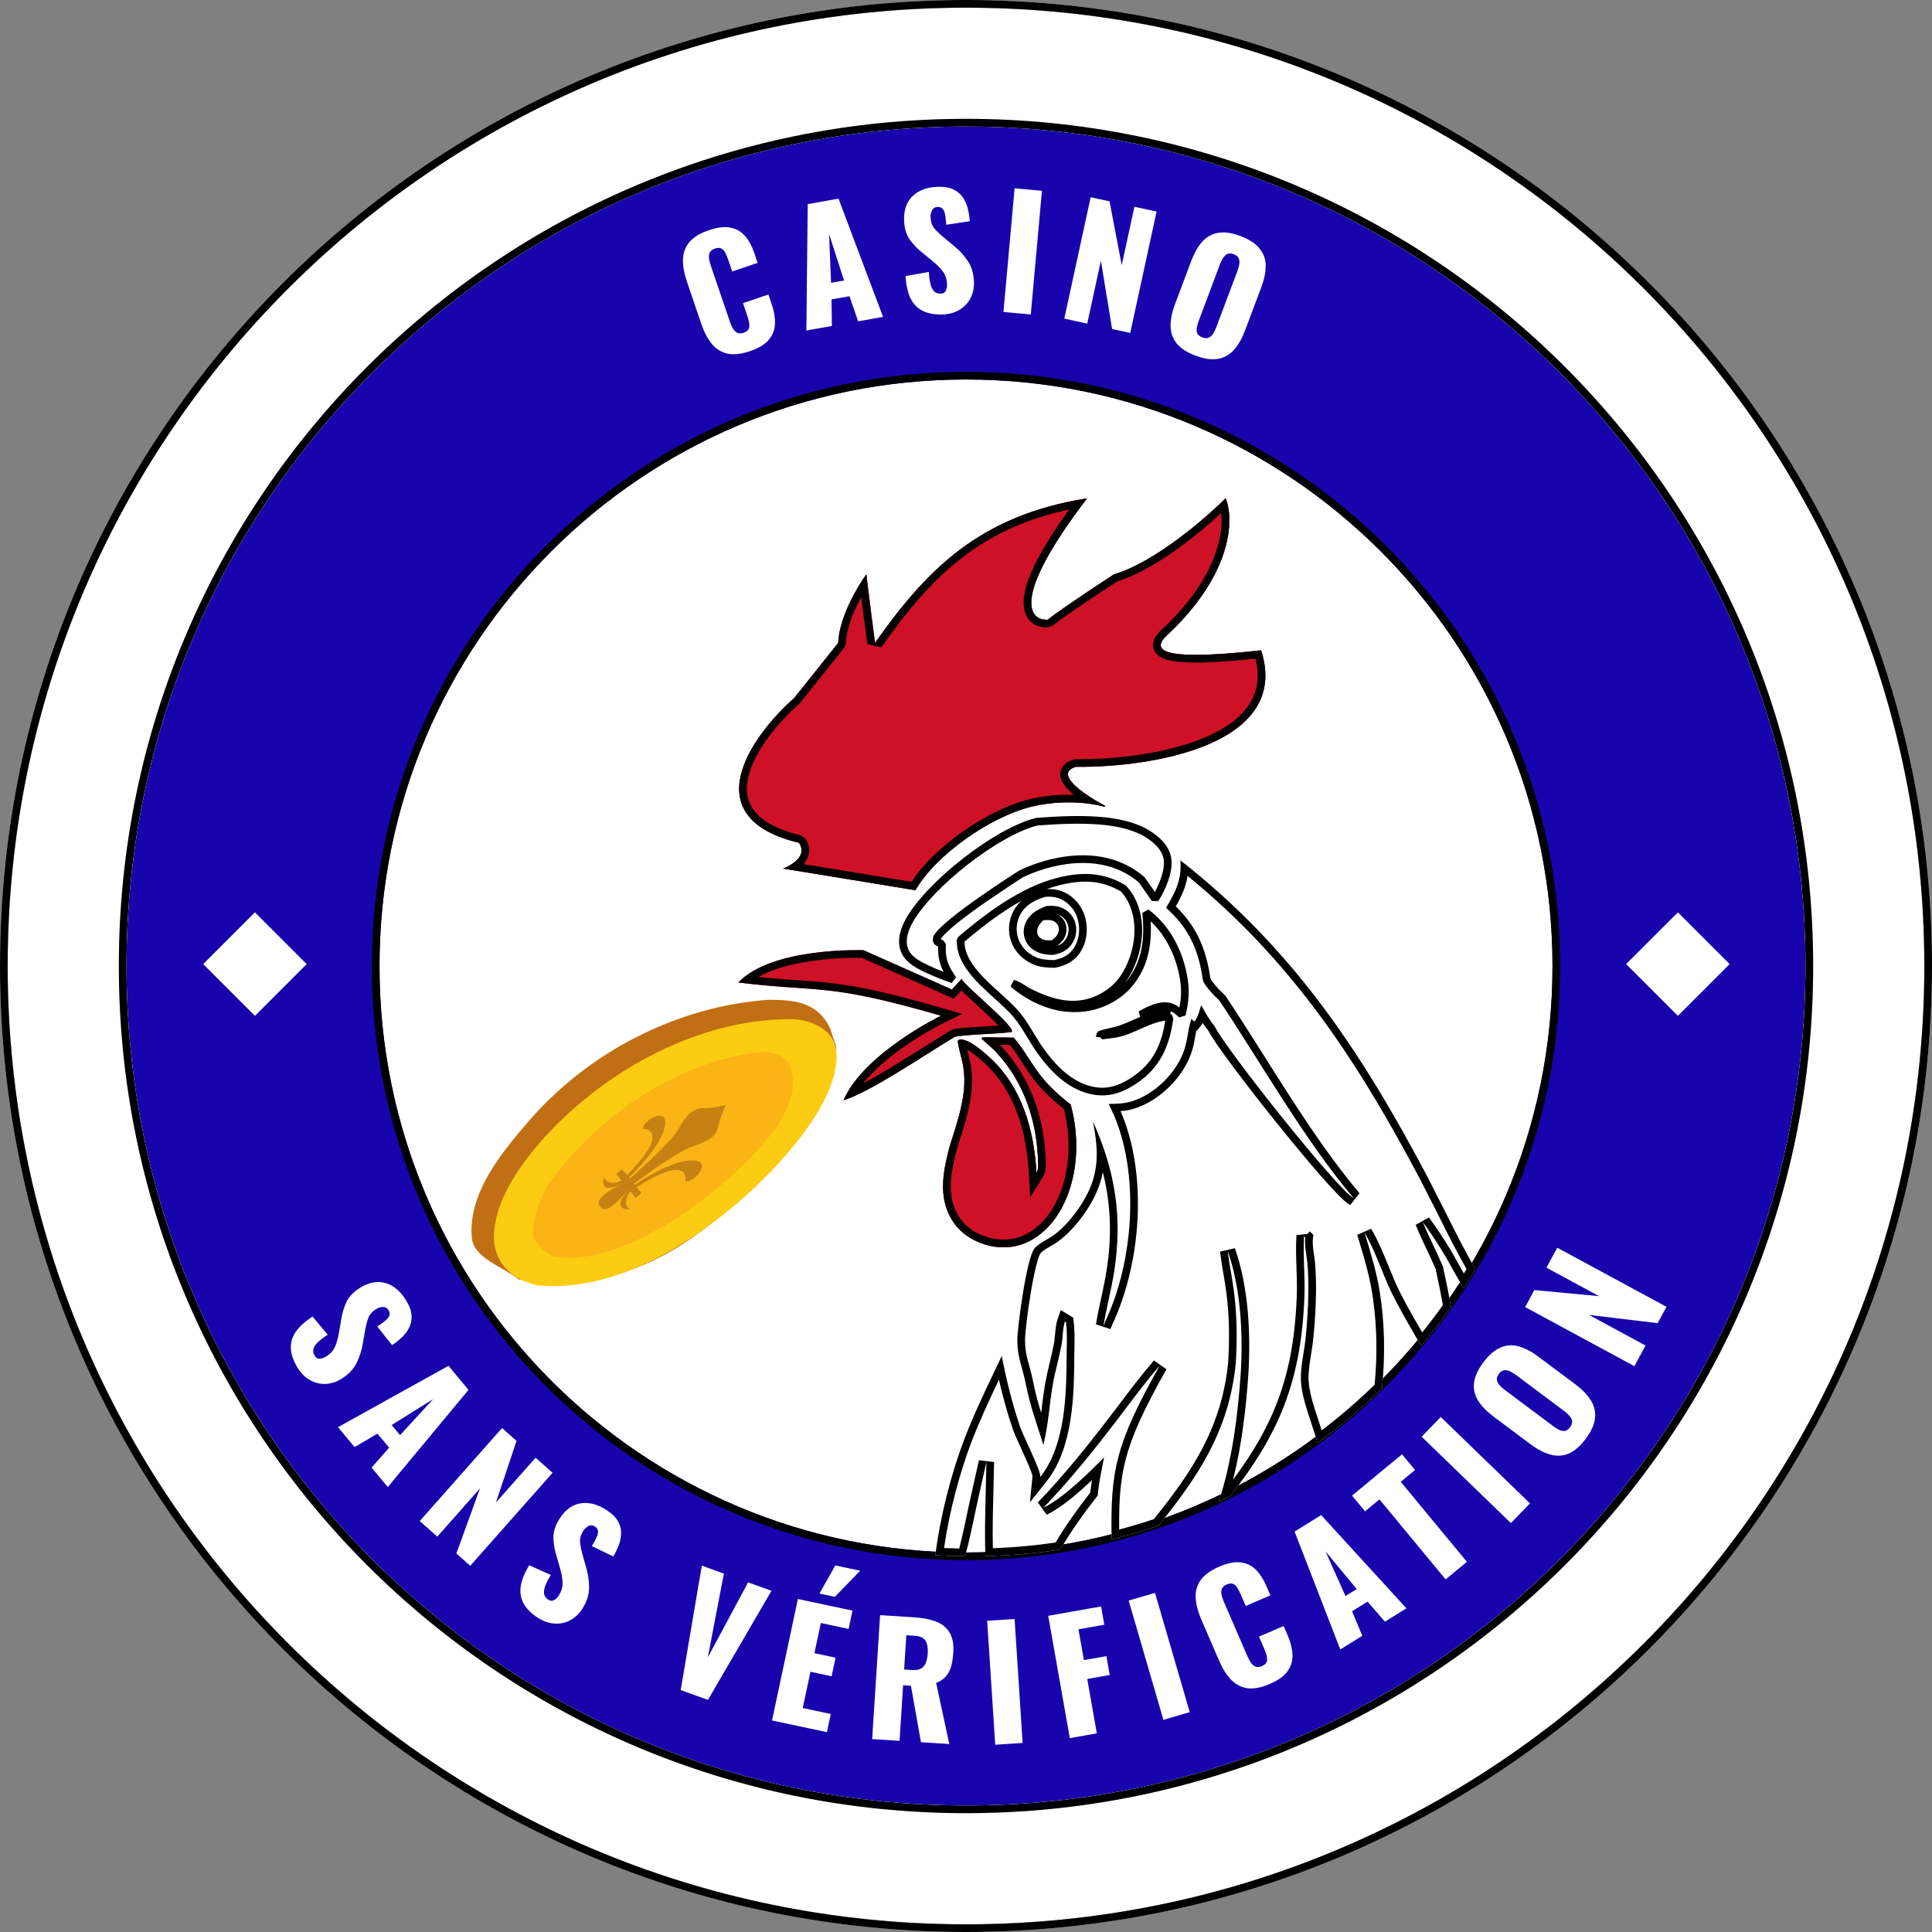 <svg width="504" height="504" viewBox="0 0 504 504" fill="none" xmlns="http://www.w3.org/2000/svg">
<rect x="0" y="0" width="504" height="504" fill="#808080" stroke="none"/>
<g clip-path="url(#clip0_318_11030)">
<path d="M502 252C502 390.071 390.071 502 252 502C113.929 502 2 390.071 2 252C2 113.929 113.929 2 252 2C390.071 2 502 113.929 502 252Z" fill="white"/>
<path d="M502 252C502 113.929 390.071 2 252 2C113.929 2 2 113.929 2 252C2 390.071 113.929 502 252 502C390.071 502 502 390.071 502 252ZM504 252C504 391.176 391.176 504 252 504C112.824 504 0 391.176 0 252C0 112.824 112.824 0 252 0C391.176 0 504 112.824 504 252Z" fill="#D9D9D9"/>
<path d="M502 252C502 113.929 390.071 2 252 2C113.929 2 2 113.929 2 252C2 390.071 113.929 502 252 502C390.071 502 502 390.071 502 252ZM504 252C504 391.176 391.176 504 252 504C112.824 504 0 391.176 0 252C0 112.824 112.824 0 252 0C391.176 0 504 112.824 504 252Z" fill="black"/>
<path d="M471 252C471 372.95 372.95 471 252 471C131.05 471 33 372.95 33 252C33 131.05 131.05 33 252 33C372.95 33 471 131.05 471 252Z" fill="#1804AD"/>
<path d="M471 252C471 131.05 372.95 33 252 33C131.05 33 33 131.05 33 252C33 372.95 131.05 471 252 471C372.95 471 471 372.95 471 252ZM473 252C473 374.055 374.055 473 252 473C129.945 473 31 374.055 31 252C31 129.945 129.945 31 252 31C374.055 31 473 129.945 473 252Z" fill="#D9D9D9"/>
<path d="M471 252C471 131.05 372.95 33 252 33C131.05 33 33 131.05 33 252C33 372.95 131.05 471 252 471C372.95 471 471 372.95 471 252ZM473 252C473 374.055 374.055 473 252 473C129.945 473 31 374.055 31 252C31 129.945 129.945 31 252 31C374.055 31 473 129.945 473 252Z" fill="black"/>
<path d="M426.361 356.392L397.866 340.971L400.265 336.538L417.145 338.124L403.425 330.699L406.243 325.492L434.738 340.913L432.434 345.17L414.499 343.013L429.274 351.01L426.361 356.392ZM413.642 375.364C412.189 377.308 410.698 378.59 409.168 379.211C407.638 379.832 406.049 379.91 404.4 379.443C402.751 378.976 401.041 378.08 399.268 376.755L389.625 369.546C387.83 368.205 386.487 366.818 385.594 365.385C384.701 363.952 384.347 362.422 384.531 360.795C384.693 359.152 385.501 357.358 386.954 355.415C388.423 353.45 389.922 352.157 391.452 351.536C392.942 350.879 394.616 350.768 396.179 351.224C397.807 351.675 399.518 352.571 401.312 353.912L410.955 361.12C412.728 362.446 414.071 363.833 414.986 365.282C415.901 366.731 416.268 368.288 416.089 369.952C415.927 371.595 415.111 373.399 413.642 375.364ZM409.573 372.323C410.02 371.725 410.198 371.175 410.106 370.674C410.014 370.173 409.766 369.704 409.36 369.267C408.948 368.825 408.498 368.421 408.014 368.061L395.519 358.721C395.007 358.338 394.494 358.021 393.982 357.771C393.448 357.506 392.928 357.4 392.421 357.454C391.914 357.508 391.438 357.834 390.991 358.432C390.576 358.988 390.414 359.516 390.505 360.017C390.596 360.518 390.846 360.987 391.252 361.424C391.661 361.867 392.112 362.271 392.598 362.63L405.092 371.97C405.574 372.33 406.08 372.658 406.606 372.951C407.14 373.217 407.652 373.334 408.143 373.301C408.649 373.247 409.126 372.921 409.573 372.323ZM394.147 397.329L370.866 374.795L375.846 369.65L399.127 392.184L394.147 397.329ZM377.118 412.017L359.861 391.147L356.1 394.257L352.71 390.157L365.75 379.375L369.14 383.475L365.41 386.559L382.666 407.429L377.118 412.017ZM349.641 430.296L337.722 399.553L344.65 395.242L366.894 419.562L361.29 423.048L356.76 417.811L352.718 420.326L355.381 426.725L349.641 430.296ZM351.001 416.353L353.922 414.536L345.784 404.712L351.001 416.353ZM331.236 439.295C328.984 440.268 327.022 440.636 325.351 440.399C323.694 440.127 322.279 439.373 321.106 438.137C319.922 436.877 318.897 435.243 318.03 433.235L313.398 422.513C312.51 420.457 312.017 418.578 311.921 416.876C311.815 415.15 312.236 413.603 313.184 412.235C314.157 410.856 315.77 409.68 318.022 408.707C320.225 407.755 322.097 407.382 323.639 407.588C325.194 407.759 326.509 408.382 327.583 409.457C328.657 410.532 329.56 411.915 330.29 413.604L331.4 416.174L324.974 418.95L323.689 415.976C323.446 415.41 323.166 414.861 322.849 414.334C322.568 413.817 322.206 413.45 321.764 413.234C321.312 412.994 320.731 413.027 320.021 413.334C319.335 413.63 318.901 414.036 318.716 414.551C318.557 415.056 318.55 415.611 318.695 416.216C318.854 416.786 319.066 417.377 319.33 417.989L325.374 431.98C325.66 432.641 325.973 433.232 326.314 433.752C326.669 434.238 327.08 434.584 327.546 434.789C328.026 434.959 328.585 434.907 329.221 434.632C329.907 434.335 330.322 433.953 330.468 433.483C330.603 432.989 330.586 432.444 330.416 431.85C330.246 431.256 330.034 430.664 329.781 430.076L328.432 426.955L334.858 424.179L335.969 426.749C336.698 428.439 337.097 430.067 337.165 431.636C337.246 433.169 336.832 434.597 335.922 435.92C335.025 437.208 333.464 438.333 331.236 439.295ZM303.494 448.65L294.431 417.544L301.305 415.541L310.368 446.648L303.494 448.65ZM279.079 453.422L273.448 421.515L287.235 419.082L288.076 423.848L281.34 425.037L282.758 433.073L288.628 432.037L289.497 436.961L283.627 437.997L286.13 452.178L279.079 453.422ZM259.627 455.146L257.526 422.814L264.671 422.35L266.772 454.681L259.627 455.146ZM227.522 453.674L229.591 421.34L238.493 421.909C240.675 422.049 242.549 422.409 244.115 422.991C245.681 423.573 246.864 424.516 247.662 425.823C248.488 427.105 248.829 428.877 248.685 431.139C248.599 432.47 248.417 433.647 248.138 434.671C247.859 435.695 247.402 436.575 246.767 437.309C246.16 438.018 245.308 438.592 244.212 439.029L247.641 454.961L240.256 454.488L237.631 439.771L235.595 439.641L234.668 454.131L227.522 453.674ZM235.858 435.529L237.854 435.657C238.865 435.721 239.661 435.599 240.242 435.288C240.825 434.952 241.244 434.457 241.5 433.806C241.783 433.129 241.956 432.312 242.017 431.354C242.106 429.97 241.922 428.876 241.466 428.072C241.01 427.268 240.103 426.822 238.745 426.735L236.43 426.587L235.858 435.529ZM201.396 448.816L208.148 417.127L222.389 420.162L221.372 424.935L214.134 423.392L212.458 431.256L217.975 432.431L216.941 437.283L211.425 436.107L209.407 445.574L216.723 447.133L215.714 451.867L201.396 448.816ZM213.768 415.707L217.908 408.369L224.402 409.753L217.797 416.566L213.768 415.707ZM177.573 440.884L183.083 408.426L188.84 410.504L184.642 432.378L195.16 412.786L201.255 414.987L184.684 443.451L177.573 440.884ZM140.288 422.011C138.588 420.908 137.363 419.685 136.613 418.341C135.863 416.997 135.604 415.51 135.834 413.88C136.079 412.227 136.821 410.372 138.059 408.315L143.695 410.872C142.963 412.05 142.455 413.055 142.17 413.887C141.907 414.734 141.842 415.422 141.974 415.953C142.123 416.491 142.47 416.954 142.945 417.25C143.572 417.656 144.112 417.704 144.567 417.395C145.044 417.101 145.435 416.718 145.739 416.249C146.465 415.13 146.805 414.016 146.761 412.907C146.732 411.776 146.512 410.521 146.102 409.143L145.08 405.573C144.616 404.033 144.382 402.482 144.376 400.922C144.408 399.353 144.953 397.752 146.012 396.119C147.506 393.814 149.327 392.5 151.475 392.176C153.638 391.83 155.894 392.419 158.244 393.942C159.698 394.884 160.702 395.885 161.256 396.943C161.832 398.015 162.083 399.099 162.008 400.195C161.97 401.283 161.74 402.325 161.316 403.322C160.952 404.263 160.507 405.171 159.986 406.035L154.404 403.322C154.904 402.502 155.297 401.772 155.585 401.132C155.91 400.484 156.05 399.924 156.007 399.451C155.979 398.956 155.707 398.542 155.192 398.208C154.633 397.846 154.067 397.812 153.493 398.108C152.943 398.418 152.515 398.809 152.21 399.279C151.558 400.285 151.256 401.266 151.305 402.219C151.391 403.165 151.601 404.238 151.935 405.44L152.9 408.878C153.428 410.615 153.687 412.422 153.668 414.238C153.67 416.05 153.061 417.896 151.843 419.776C151.016 421.051 149.971 422.026 148.707 422.701C147.458 423.353 146.101 423.633 144.635 423.541C143.192 423.464 141.743 422.953 140.288 422.011ZM109.499 396.798L130.972 372.535L134.746 375.875L129.38 391.958L139.718 380.276L144.152 384.199L122.679 408.462L119.054 405.254L125.216 388.273L114.082 400.854L109.499 396.798ZM88.173 372.303L117.002 356.299L122.218 362.574L101.162 387.929L96.943 382.854L101.513 377.651L98.47 373.99L92.494 377.501L88.173 372.303ZM102.171 371.747L104.369 374.392L112.991 364.99L102.171 371.747ZM77.594 356.746C76.541 355.014 75.968 353.38 75.876 351.844C75.784 350.308 76.196 348.856 77.112 347.487C78.05 346.105 79.524 344.756 81.533 343.44L85.5 348.191C84.329 348.934 83.435 349.619 82.817 350.245C82.213 350.893 81.855 351.485 81.744 352.021C81.647 352.58 81.751 353.109 82.055 353.611C82.443 354.249 82.909 354.527 83.453 354.446C84.004 354.39 84.535 354.211 85.007 353.922C86.146 353.229 86.937 352.373 87.379 351.355C87.844 350.324 88.191 349.098 88.42 347.679L89.049 344.019C89.29 342.461 89.757 340.947 90.435 339.524C91.144 338.124 92.331 336.919 93.994 335.907C96.341 334.48 98.552 334.087 100.627 334.728C102.726 335.355 104.502 336.865 105.958 339.257C106.859 340.738 107.329 342.075 107.368 343.269C107.421 344.485 107.176 345.57 106.633 346.525C106.134 347.479 105.462 348.332 104.652 349.041C103.916 349.731 103.121 350.356 102.276 350.908L98.426 346.04C99.232 345.518 99.904 345.032 100.44 344.58C101.014 344.138 101.384 343.694 101.55 343.249C101.74 342.791 101.675 342.3 101.356 341.776C101.01 341.206 100.514 340.93 99.869 340.948C99.238 340.988 98.683 341.154 98.205 341.445C97.18 342.069 96.482 342.821 96.113 343.701C95.78 344.59 95.503 345.648 95.282 346.875L94.659 350.392C94.38 352.186 93.828 353.926 93.023 355.554C92.237 357.186 90.888 358.585 88.974 359.749C87.676 360.539 86.311 360.964 84.88 361.023C83.472 361.068 82.127 360.731 80.847 360.012C79.58 359.315 78.497 358.226 77.596 356.746H77.594ZM311.86 92.766C309.588 91.912 307.941 90.837 306.919 89.541C305.897 88.245 305.379 86.74 305.368 85.027C305.357 83.314 305.741 81.421 306.52 79.349L310.757 68.079C311.546 65.982 312.504 64.306 313.632 63.049C314.76 61.792 316.13 61.026 317.744 60.749C319.367 60.448 321.315 60.724 323.586 61.578C325.882 62.441 327.542 63.521 328.565 64.817C329.61 66.065 330.182 67.642 330.181 69.271C330.202 70.96 329.817 72.852 329.029 74.949L324.792 86.219C324.013 88.291 323.055 89.968 321.917 91.249C320.779 92.53 319.388 93.318 317.739 93.61C316.116 93.911 314.156 93.629 311.86 92.766ZM313.648 88.011C314.347 88.274 314.924 88.291 315.38 88.064C315.836 87.837 316.217 87.467 316.523 86.956C316.833 86.438 317.095 85.892 317.306 85.327L322.796 70.725C323.012 70.161 323.174 69.578 323.28 68.984C323.387 68.397 323.344 67.868 323.15 67.397C322.956 66.926 322.511 66.558 321.812 66.296C321.163 66.052 320.611 66.044 320.155 66.271C319.699 66.498 319.318 66.868 319.012 67.38C318.7 67.897 318.438 68.442 318.229 69.009L312.739 83.611C312.523 84.185 312.349 84.761 312.217 85.338C312.111 85.925 312.142 86.449 312.31 86.911C312.503 87.382 312.949 87.749 313.648 88.011ZM277.646 83.116L284.519 51.453L289.444 52.522L292.624 69.176L295.933 53.931L301.718 55.187L294.845 86.85L290.115 85.823L287.19 67.997L283.626 84.415L277.646 83.116ZM261.771 81.389L264.677 49.12L271.808 49.762L268.902 82.031L261.771 81.389ZM245.834 82.035C243.809 82.093 242.106 81.782 240.726 81.101C239.346 80.42 238.288 79.343 237.552 77.871C236.815 76.372 236.372 74.423 236.224 72.027L242.315 70.932C242.381 72.317 242.533 73.433 242.771 74.28C243.035 75.126 243.373 75.73 243.783 76.092C244.212 76.45 244.76 76.634 245.319 76.608C246.065 76.587 246.538 76.32 246.736 75.807C246.962 75.294 247.066 74.757 247.05 74.197C247.012 72.864 246.66 71.754 245.994 70.866C245.328 69.951 244.435 69.043 243.315 68.142L240.446 65.783C239.212 64.802 238.128 63.647 237.227 62.354C236.362 61.045 235.902 59.417 235.846 57.472C235.768 54.727 236.521 52.611 238.105 51.125C239.689 49.612 241.881 48.816 244.68 48.736C246.412 48.686 247.807 48.94 248.863 49.496C249.946 50.052 250.768 50.802 251.329 51.746C251.915 52.663 252.317 53.652 252.534 54.713C252.777 55.746 252.926 56.743 252.98 57.701L246.844 58.637C246.79 57.678 246.7 56.854 246.573 56.164C246.473 55.447 246.271 54.905 245.967 54.541C245.662 54.15 245.203 53.963 244.59 53.98C243.924 53.999 243.438 54.293 243.135 54.862C242.857 55.43 242.727 55.994 242.743 56.554C242.777 57.754 243.085 58.732 243.667 59.489C244.275 60.219 245.057 60.983 246.014 61.783L248.761 64.065C250.208 65.224 251.433 66.549 252.436 68.041C253.466 69.532 254.013 71.397 254.077 73.636C254.121 75.155 253.814 76.551 253.157 77.824C252.499 79.07 251.54 80.071 250.282 80.828C249.049 81.584 247.567 81.985 245.834 82.035ZM210.356 86.222L210.711 53.251L218.745 51.823L230.363 82.666L223.865 83.821L221.604 77.276L216.918 78.109L217.012 85.039L210.356 86.222ZM216.799 73.782L220.186 73.18L216.28 61.036L216.799 73.782ZM195.642 91.605C193.32 92.396 191.335 92.607 189.688 92.238C188.058 91.835 186.708 90.971 185.637 89.646C184.557 88.295 183.664 86.585 182.959 84.515L179.194 73.459C178.472 71.339 178.131 69.427 178.17 67.723C178.201 65.994 178.744 64.485 179.798 63.197C180.877 61.9 182.578 60.856 184.9 60.065C187.172 59.291 189.068 59.068 190.588 59.396C192.125 59.69 193.386 60.415 194.372 61.572C195.358 62.729 196.147 64.179 196.74 65.921L197.643 68.571L191.017 70.828L189.972 67.761C189.766 67.155 189.53 66.588 189.265 66.058C189.026 65.52 188.694 65.126 188.271 64.875C187.839 64.6 187.257 64.586 186.525 64.836C185.818 65.077 185.353 65.447 185.128 65.946C184.929 66.436 184.878 66.989 184.975 67.604C185.097 68.22 185.262 68.828 185.467 69.422L190.38 83.848C190.592 84.483 190.859 85.1 191.177 85.69C191.492 86.202 191.874 86.579 192.322 86.821C192.787 87.029 193.348 87.021 194.005 86.798C194.711 86.557 195.156 86.209 195.339 85.752C195.513 85.27 195.539 84.726 195.417 84.12C195.292 83.504 195.127 82.896 194.924 82.302L193.828 79.083L200.454 76.826L201.357 79.476C201.95 81.218 202.218 82.873 202.161 84.442C202.12 85.977 201.594 87.368 200.581 88.614C199.586 89.826 197.939 90.823 195.642 91.605ZM405.001 252C405.001 336.5 336.501 405 252.001 405C167.501 405 99.001 336.5 99.001 252C99.001 167.5 167.501 99 252.001 99C336.501 99 405.001 167.5 405.001 252Z" fill="white"/>
<path d="M405 252C405 167.5 336.5 99 252 99C167.5 99 99 167.5 99 252C99 336.5 167.5 405 252 405C336.5 405 405 336.5 405 252ZM407 252C407 337.604 337.604 407 252 407C166.396 407 97 337.604 97 252C97 166.396 166.396 97 252 97C337.604 97 407 166.396 407 252Z" fill="black"/>
<path d="M437.712 265L424.211 251.5L437.712 238L451.211 251.5L437.712 265ZM66.501 265L53 251.5L66.501 238L80 251.5L66.501 265Z" fill="white"/>
<path d="M248.597 255.5L241.374 252.557C239.075 251.441 236.617 250.083 235.825 247.497C235.026 244.884 236.046 242.171 237.348 239.904C242.7 230.586 259.998 216.954 270.471 214.351C281.826 213.501 292.647 213.412 299.303 217.505C301.648 218.947 303.964 221.016 304.519 223.815C305.155 227.026 303.056 231.905 301.326 234.5L297.826 229.5C287.326 220.5 272.826 224.815 266.326 228C266.326 228 246.638 240.458 244.388 244.683L244.345 245.498C244.805 245.934 245.121 246.047 245.732 246.21L245.724 246.56L245.717 247.145C245.65 250.681 246.602 252.683 248.597 255.5Z" fill="white"/>
<path d="M270.402 213.354C276.091 212.928 281.696 212.688 286.731 213.077C291.755 213.465 296.307 214.486 299.832 216.653C302.238 218.133 304.865 220.396 305.504 223.62V223.621C305.874 225.486 305.442 227.71 304.761 229.711C304.072 231.739 303.075 233.685 302.162 235.055L300.511 235.073L297.087 230.183C292.109 225.963 286.181 224.84 280.641 225.179C275.084 225.519 269.988 227.328 266.819 228.874L266.646 228.985L266.02 229.385L263.767 230.849L256.779 235.576C254.185 237.392 251.536 239.33 249.401 241.07C248.333 241.94 247.406 242.75 246.684 243.464C246.048 244.092 245.617 244.602 245.377 244.979L245.376 245.031L245.422 245.057C245.541 245.114 245.69 245.163 245.995 245.244L246.737 246.235L246.728 246.584L246.721 247.157V247.164C246.69 248.831 246.898 250.088 247.326 251.245C247.759 252.417 248.437 253.538 249.418 254.923L248.267 256.444C245.808 255.572 243.322 254.613 240.942 253.457C238.689 252.363 235.809 250.845 234.874 247.79C233.946 244.76 235.154 241.725 236.486 239.406C239.257 234.582 245.038 228.749 251.38 223.82C257.722 218.891 264.794 214.733 270.235 213.381L270.402 213.354ZM286.577 215.071C281.722 214.696 276.27 214.922 270.635 215.342C265.611 216.615 258.841 220.555 252.608 225.4C246.345 230.267 240.801 235.909 238.22 240.403C236.948 242.616 236.115 245.008 236.787 247.204C237.435 249.322 239.47 250.519 241.816 251.658C243.243 252.345 244.697 252.972 246.176 253.538C245.896 253.014 245.653 252.486 245.451 251.94C244.921 250.508 244.686 248.995 244.721 247.126L244.723 246.932C244.666 246.908 244.607 246.884 244.55 246.857C244.225 246.699 243.947 246.495 243.661 246.223L243.351 245.445L243.394 244.63L243.51 244.213C243.866 243.545 244.51 242.801 245.278 242.042C246.063 241.266 247.044 240.41 248.138 239.519C250.328 237.734 253.022 235.765 255.631 233.939C257.954 232.317 260.3 230.73 262.67 229.177L264.939 227.703L265.571 227.298L265.738 227.193L265.792 227.158L265.795 227.155L265.89 227.103C269.225 225.468 274.605 223.545 280.519 223.183C286.26 222.831 292.571 223.95 297.962 228.309L298.481 228.741L298.649 228.927L301.267 232.667C301.903 231.516 302.439 230.311 302.868 229.067C303.47 227.295 303.771 225.584 303.586 224.268L303.543 224.01C303.072 221.636 301.067 219.761 298.784 218.357C295.652 216.431 291.466 215.449 286.577 215.071Z" fill="black"/>
<path d="M280.702 200.034C300.102 200.247 336.921 194.469 328.99 169.654C305.965 172.212 298.61 170.613 305.006 165.177C321.891 149.059 321.848 135.01 319.716 130C314.386 135.33 301.104 146.757 290.615 149.827C278.847 157.502 274.199 160.913 273.347 161.659C268.443 161.979 263.625 156.095 283.58 130C255.758 134.477 242.007 148.228 228.257 167.735L226.018 149.827C223.673 153.025 218.919 161.083 218.663 167.735L207.15 182.125C196.064 191.932 180.8 213.209 208.43 219.861C210.732 223.186 206.618 225.723 204.272 226.576L238.807 232.227C244.191 222.853 258.442 213.093 268.883 210.475C274.405 209.09 281.842 208.774 288.025 210.426L288.377 210.267C283.26 207.602 274.562 201.824 280.702 200.034Z" fill="#002654"/>
<path d="M280.702 200.034C300.102 200.247 336.921 194.469 328.99 169.654C305.965 172.212 298.61 170.613 305.006 165.177C321.891 149.059 321.848 135.01 319.716 130C314.386 135.33 301.104 146.757 290.615 149.827C278.847 157.502 274.199 160.913 273.347 161.659C268.443 161.979 263.625 156.095 283.58 130C255.758 134.477 242.007 148.228 228.257 167.735L226.018 149.827C223.673 153.025 218.919 161.083 218.663 167.735L207.15 182.125C196.064 191.932 180.8 213.209 208.43 219.861C210.732 223.186 206.618 225.723 204.272 226.576L238.807 232.227C244.191 222.853 258.442 213.093 268.883 210.475C274.405 209.09 281.842 208.774 288.025 210.426L288.377 210.267C283.26 207.602 274.562 201.824 280.702 200.034Z" fill="#CE1126"/>
<path d="M319.716 130C321.848 135.01 321.89 149.059 305.006 165.177C298.61 170.613 305.965 172.212 328.99 169.653C336.921 194.469 300.102 200.246 280.702 200.033C274.562 201.824 283.26 207.602 288.377 210.267L288.025 210.426C281.842 208.774 274.404 209.091 268.883 210.476C258.441 213.094 244.191 222.853 238.807 232.228L204.272 226.576C206.617 225.723 210.732 223.186 208.429 219.86C180.8 213.209 196.064 191.933 207.15 182.126C207.683 181.486 210.732 177.713 218.663 167.735C218.919 161.084 223.673 153.025 226.018 149.827C226.018 150.468 226.466 154.946 228.257 167.735C242.008 148.228 255.758 134.477 283.58 130C263.625 156.094 268.443 161.979 273.346 161.659C274.199 160.913 278.847 157.502 290.615 149.827C301.104 146.757 314.386 135.33 319.716 130ZM278.921 132.908C267.766 135.313 259.139 139.392 251.837 144.835C243.454 151.083 236.723 159.196 229.891 168.888L226.276 168.013L224.645 155.805C224.213 156.602 223.781 157.449 223.37 158.331C221.901 161.48 220.774 164.875 220.661 167.812L220.228 168.979L208.687 183.406L208.475 183.623C205.793 185.996 202.861 189.062 200.399 192.408C197.924 195.773 196.006 199.312 195.218 202.638C194.441 205.917 194.781 208.859 196.622 211.348C198.512 213.902 202.223 216.309 208.897 217.916L210.074 218.722C210.893 219.905 211.238 221.183 211.062 222.465C210.897 223.672 210.298 224.663 209.629 225.426L237.803 230.036C240.785 225.415 245.572 220.897 250.79 217.188C256.468 213.151 262.867 209.922 268.396 208.535C271.828 207.675 275.961 207.203 280.125 207.327C279.693 206.971 279.288 206.612 278.92 206.252C278.343 205.688 277.804 205.074 277.393 204.427C276.993 203.795 276.627 202.995 276.593 202.09C276.554 201.094 276.927 200.171 277.656 199.453C278.323 198.797 279.208 198.386 280.141 198.113L280.723 198.034C290.293 198.139 304.036 196.755 314.313 192.389C319.449 190.207 323.51 187.367 325.846 183.804C327.906 180.659 328.745 176.768 327.527 171.823C316.965 172.941 309.635 173.162 305.585 172.377C304.501 172.167 303.492 171.858 302.683 171.372C301.852 170.873 301.051 170.067 300.846 168.867C300.65 167.727 301.08 166.708 301.583 165.939C302.086 165.17 302.805 164.43 303.649 163.706C317.12 150.836 319.208 139.673 318.592 133.845C315.313 136.869 311.873 139.715 308.287 142.37C303.032 146.245 296.983 149.975 291.471 151.656C279.842 159.246 275.383 162.535 274.664 163.164L273.476 163.655C271.872 163.76 269.962 163.373 268.59 161.86C267.21 160.339 266.776 158.123 267.162 155.449C267.836 150.777 271.147 143.643 278.921 132.908Z" fill="black"/>
<path d="M256.367 270.595L264.443 270.703C266.627 273.215 268.336 276.181 270.218 278.92C272.787 282.658 275.744 285.353 279.292 288.137C280.98 294.27 281.265 300.979 279.868 307.197C278.451 313.502 275.205 319.796 269.494 323.236C265.866 325.42 261.716 325.913 257.633 324.833C253.643 323.776 250.116 321.432 248.072 317.801C244.752 311.905 246.086 305.359 247.706 299.199C249.717 292.701 252.42 285.467 251.334 278.536C250.964 276.181 250.161 273.903 249.829 271.54L250.358 271.156C252.84 271.092 256.166 274.07 257.932 275.651C266.619 283.431 269.734 294.737 270.386 305.954C270.86 305.195 270.834 304.18 270.813 303.31C270.554 292.652 267.299 282.527 259.99 274.587C258.759 273.249 257.36 272.175 256.04 270.938L256.367 270.595Z" fill="#002654"/>
<path d="M256.367 270.595L264.443 270.703C266.627 273.215 268.336 276.181 270.218 278.92C272.787 282.658 275.744 285.353 279.292 288.137C280.98 294.27 281.265 300.979 279.868 307.197C278.451 313.502 275.205 319.796 269.494 323.236C265.866 325.42 261.716 325.913 257.633 324.833C253.643 323.776 250.116 321.432 248.072 317.801C244.752 311.905 246.086 305.359 247.706 299.199C249.717 292.701 252.42 285.467 251.334 278.536C250.964 276.181 250.161 273.903 249.829 271.54L250.358 271.156C252.84 271.092 256.166 274.07 257.932 275.651C266.619 283.431 269.734 294.737 270.386 305.954C270.86 305.195 270.834 304.18 270.813 303.31C270.554 292.652 267.299 282.527 259.99 274.587C258.759 273.249 257.36 272.175 256.04 270.938L256.367 270.595Z" fill="#CE1126"/>
<path d="M256.367 270.595L264.443 270.703C266.626 273.215 268.336 276.18 270.218 278.92C272.787 282.658 275.744 285.353 279.292 288.137C280.98 294.27 281.265 300.979 279.868 307.197C278.451 313.502 275.205 319.795 269.494 323.235L269.152 323.435C265.721 325.384 261.846 325.85 258.015 324.929L257.632 324.833C253.767 323.809 250.336 321.577 248.267 318.137L248.072 317.8C244.96 312.274 245.937 306.175 247.407 300.358L247.706 299.199C249.717 292.702 252.42 285.467 251.334 278.536C250.987 276.328 250.26 274.188 249.896 271.982L249.829 271.54L250.358 271.156C252.84 271.092 256.166 274.07 257.932 275.651C266.619 283.431 269.733 294.736 270.385 305.953C270.859 305.195 270.834 304.18 270.813 303.309C270.554 292.651 267.298 282.527 259.99 274.587C258.758 273.249 257.359 272.175 256.04 270.938L256.367 270.595ZM260.941 272.688L261.461 273.232C269.166 281.602 272.543 292.227 272.812 303.261C272.822 303.672 272.84 304.279 272.773 304.891C272.705 305.512 272.537 306.284 272.082 307.013L268.753 312.339L268.389 306.069C267.751 295.089 264.717 284.413 256.597 277.141C255.703 276.341 254.522 275.286 253.282 274.436C252.942 274.203 252.624 274.005 252.331 273.839L252.507 274.558C252.79 275.694 253.108 276.944 253.309 278.225V278.226C253.907 282.041 253.451 285.86 252.631 289.472C251.821 293.046 250.606 296.594 249.627 299.754C248 305.949 246.943 311.719 249.814 316.819C251.543 319.891 254.57 321.952 258.145 322.899C261.738 323.85 265.327 323.41 268.461 321.522C273.531 318.469 276.565 312.768 277.916 306.758C279.188 301.094 278.987 294.963 277.529 289.293C274.131 286.589 271.169 283.835 268.57 280.053C266.735 277.382 265.286 274.882 263.457 272.639C262.569 272.584 261.679 272.551 260.789 272.54L260.941 272.688Z" fill="black"/>
<path fill-rule="evenodd" clip-rule="evenodd" d="M275.899 230.014C266.697 232.376 257.778 239.074 250.603 245.19C250.342 250.895 255.596 255.643 260.258 259.856C262.094 261.515 263.838 263.091 265.118 264.61C266.541 266.3 267.717 268.238 268.89 270.171C269.684 271.48 270.477 272.786 271.344 274.011C274.808 278.907 279.535 283.691 285.72 284.624C290.06 285.279 293.836 283.462 297.198 280.889C302.284 276.998 304.283 271.707 305.086 265.527L304.69 265.195C302.076 265.291 299.472 266.45 296.926 267.582C295.55 268.194 294.192 268.798 292.858 269.223C291.543 269.643 290.066 269.822 288.644 269.994L287.402 270.152L287.647 269.712L287.032 269.912L286.89 270.185L286.822 269.987C287.763 269.607 288.77 269.387 289.776 269.166C290.626 268.981 291.476 268.795 292.288 268.512C293.409 268.123 294.539 267.627 295.672 267.129C297.289 266.42 298.915 265.706 300.539 265.29C301.15 265.133 301.766 265.041 302.382 264.948C303.148 264.834 303.915 264.719 304.673 264.48L304.361 264.106C302.646 263.409 301.468 263.786 300.215 264.187C299.41 264.445 298.576 264.712 297.549 264.711C299.198 263.76 301.437 262.656 303.36 262.49C305.549 262.3 306.74 263.273 308.298 264.673C309.045 261.546 309.353 258.905 308.871 255.707C307.842 248.882 304.57 242.21 298.992 238.056C299.672 244.599 299.09 251.112 294.78 256.399C291.692 260.185 287.034 262.497 282.198 262.946C275.531 263.565 269.287 260.841 264.263 256.609C265.138 256.816 265.986 257.351 266.806 257.869C267.185 258.108 267.558 258.344 267.925 258.541C271.125 260.264 274.773 261.694 278.408 262.019C282.933 262.423 287.314 260.917 290.722 257.903C294.384 254.663 296.546 248.976 296.89 244.162C297.198 239.851 296.211 235.352 293.309 232.054L293.145 231.872L293.069 231.788C287.5 228.436 282.039 228.438 275.899 230.014ZM277.979 234.073C276.256 233.042 274.536 232.814 272.565 232.967C269.548 233.823 266.847 235.22 265.296 238.088C265.149 238.358 265.016 238.635 264.897 238.919C264.778 239.203 264.675 239.492 264.587 239.787C264.499 240.082 264.426 240.381 264.369 240.683C264.311 240.985 264.27 241.29 264.245 241.597C264.22 241.904 264.211 242.211 264.218 242.519C264.224 242.827 264.247 243.133 264.286 243.438C264.325 243.744 264.38 244.046 264.45 244.346C264.521 244.645 264.607 244.941 264.708 245.231C265.552 247.644 267.422 249.521 269.725 250.566C271.497 251.369 273.168 251.417 275.076 251.465C277.567 250.965 279.539 250.032 280.985 247.84C282.495 245.55 282.847 242.558 282.208 239.918C282.138 239.617 282.052 239.32 281.952 239.027C281.852 238.734 281.738 238.448 281.61 238.167C281.482 237.886 281.339 237.611 281.184 237.344C281.028 237.078 280.86 236.819 280.679 236.568C280.498 236.318 280.305 236.078 280.1 235.847C279.895 235.615 279.68 235.395 279.453 235.185C279.226 234.977 278.99 234.779 278.744 234.593C278.498 234.408 278.242 234.234 277.979 234.073Z" fill="white"/>
<path d="M275.651 229.045C281.752 227.479 287.349 227.399 293.034 230.61L293.585 230.931L293.81 231.117L293.885 231.2L294.059 231.393L294.346 231.73C297.251 235.249 298.198 239.882 297.887 244.232C297.598 248.277 296.077 252.96 293.429 256.432C293.627 256.216 293.819 255.994 294.004 255.766C298.067 250.783 298.666 244.597 297.998 238.159L299.589 237.253C305.427 241.601 308.801 248.539 309.859 255.558C310.367 258.924 310.036 261.702 309.27 264.905L307.628 265.416C306.84 264.708 306.242 264.201 305.607 263.874C305.532 263.835 305.456 263.799 305.379 263.765L305.44 263.838L305.273 264.408L305.332 264.428L305.728 264.76L306.078 265.656C305.256 271.979 303.183 277.568 297.806 281.682C294.353 284.325 290.302 286.327 285.57 285.613C278.963 284.615 274.028 279.535 270.528 274.588C269.637 273.33 268.826 271.992 268.035 270.689C266.854 268.744 265.716 266.874 264.352 265.254C263.126 263.798 261.439 262.27 259.587 260.597C257.271 258.504 254.72 256.203 252.791 253.691C250.862 251.179 249.458 248.33 249.604 245.143L249.954 244.428C257.133 238.31 266.205 231.47 275.651 229.045ZM292.429 232.572C287.209 229.477 282.083 229.459 276.148 230.982C275.121 231.246 274.097 231.567 273.078 231.935C274.961 231.86 276.723 232.156 278.492 233.214L278.5 233.219C278.791 233.397 279.073 233.588 279.345 233.793L279.346 233.794C279.618 234 279.88 234.218 280.13 234.45L280.131 234.451C280.382 234.683 280.621 234.927 280.847 235.182C281.073 235.437 281.288 235.704 281.489 235.981L281.49 235.982C281.69 236.259 281.876 236.545 282.047 236.84C282.22 237.136 282.377 237.44 282.519 237.751C282.661 238.061 282.787 238.379 282.898 238.703C283.008 239.024 283.101 239.352 283.178 239.682H283.18C283.874 242.549 283.505 245.834 281.82 248.39H281.819C280.176 250.88 277.92 251.913 275.273 252.445L275.05 252.464C273.279 252.419 271.527 252.38 269.682 251.635L269.312 251.476C266.79 250.332 264.709 248.26 263.764 245.561L263.763 245.559C263.651 245.236 263.555 244.908 263.477 244.575C263.438 244.409 263.403 244.24 263.373 244.072L263.294 243.565C263.25 243.225 263.225 242.883 263.217 242.54C263.21 242.199 263.22 241.856 263.248 241.516V241.514C263.276 241.173 263.322 240.833 263.385 240.497C263.449 240.161 263.53 239.828 263.628 239.5C263.727 239.173 263.842 238.85 263.973 238.534L263.974 238.532C264.106 238.217 264.255 237.909 264.419 237.609C264.952 236.619 265.651 235.727 266.486 234.973C261.141 237.933 256.066 241.868 251.594 245.661C251.613 248.022 252.684 250.268 254.377 252.473C256.176 254.815 258.582 256.994 260.928 259.114C262.521 260.553 264.1 261.977 265.362 263.371L265.882 263.965L266.157 264.298C267.515 265.975 268.652 267.851 269.745 269.652C270.542 270.966 271.317 272.242 272.16 273.433C275.587 278.277 280.106 282.766 285.869 283.635C289.817 284.231 293.318 282.598 296.59 280.094L297.032 279.747C301.284 276.293 303.146 271.722 303.972 266.255C302.129 266.473 300.257 267.211 298.294 268.07L297.332 268.496C295.967 269.102 294.557 269.73 293.162 270.175C291.74 270.629 290.165 270.817 288.764 270.987L287.538 271.142L287.345 270.861L287.341 270.863L287.339 270.859L287.197 270.914L287.067 270.593L285.943 270.508L285.876 270.311L286.117 269.781L286.003 269.721L286.145 269.449L286.347 269.278L286.447 269.06C287.48 268.643 288.57 268.406 289.562 268.189C290.422 268.001 291.213 267.826 291.96 267.567C293.036 267.193 294.129 266.714 295.27 266.213L297.434 265.29L297.048 263.844C298.702 262.89 301.11 261.68 303.273 261.493L303.51 261.476C304.681 261.412 305.645 261.643 306.523 262.095C306.927 262.309 307.312 262.556 307.673 262.836C308.097 260.65 308.235 258.666 307.959 256.418L307.881 255.856C306.999 250.002 304.425 244.324 300.175 240.348C300.483 246.221 299.567 252.11 295.555 257.031C292.285 261.041 287.371 263.468 282.29 263.94L282.291 263.941C275.283 264.592 268.783 261.723 263.619 257.373L264.494 255.635C265.561 255.889 266.555 256.528 267.339 257.023L267.889 257.366C268.065 257.472 268.233 257.571 268.399 257.66C271.535 259.349 275.048 260.714 278.497 261.022C282.737 261.401 286.849 259.992 290.058 257.153C293.47 254.134 295.562 248.726 295.893 244.089C296.188 239.959 295.232 235.754 292.557 232.714L292.556 232.713L292.429 232.572ZM277.465 234.931C275.998 234.053 274.529 233.829 272.741 233.957C269.877 234.783 267.524 236.07 266.175 238.564L266.173 238.567C266.043 238.806 265.925 239.053 265.819 239.305C265.714 239.556 265.622 239.813 265.544 240.073V240.075C265.466 240.336 265.402 240.6 265.351 240.868V240.869C265.301 241.136 265.263 241.405 265.241 241.676C265.23 241.813 265.222 241.949 265.218 242.086L265.217 242.496V242.498C265.223 242.769 265.243 243.041 265.278 243.311L265.34 243.715C265.365 243.85 265.392 243.984 265.423 244.117C265.486 244.381 265.561 244.643 265.651 244.9C266.395 247.026 268.055 248.71 270.138 249.655C271.668 250.348 273.113 250.413 274.981 250.461C277.263 249.989 278.919 249.155 280.15 247.29C281.485 245.265 281.82 242.566 281.236 240.153L281.234 240.145C281.171 239.877 281.095 239.611 281.005 239.35V239.349C280.961 239.219 280.914 239.09 280.863 238.962L280.7 238.582C280.585 238.33 280.458 238.086 280.319 237.847C280.18 237.609 280.03 237.377 279.868 237.153V237.152C279.706 236.929 279.534 236.716 279.352 236.51L279.351 236.509C279.26 236.407 279.166 236.306 279.07 236.208L278.774 235.919C278.572 235.733 278.361 235.557 278.141 235.391L277.805 235.15C277.694 235.074 277.58 235.001 277.465 234.93V234.931Z" fill="black"/>
<path fill-rule="evenodd" clip-rule="evenodd" d="M277.66 237.153C276.14 236.283 274.735 236.256 273.009 236.332C270.566 237.285 268.553 238.364 267.504 240.852C267.423 241.042 267.352 241.235 267.293 241.431L267.215 241.712L267.145 242.029C267.107 242.231 267.08 242.434 267.064 242.639C267.048 242.843 267.043 243.048 267.049 243.253C267.056 243.458 267.074 243.663 267.101 243.866C267.13 244.069 267.17 244.27 267.22 244.47C267.27 244.67 267.333 244.865 267.404 245.058C267.476 245.251 267.559 245.439 267.651 245.623C268.404 247.101 269.875 248.189 271.477 248.681C272.457 248.982 273.63 249.11 274.659 249.103C276.773 248.688 278.285 248.107 279.556 246.321C279.691 246.128 279.816 245.929 279.93 245.723C280.044 245.517 280.147 245.306 280.238 245.09C280.33 244.874 280.41 244.654 280.477 244.429C280.545 244.205 280.601 243.978 280.645 243.748C280.688 243.519 280.719 243.287 280.738 243.054C280.757 242.821 280.764 242.587 280.758 242.354C280.752 242.121 280.733 241.888 280.702 241.656C280.671 241.424 280.628 241.194 280.573 240.967C280.524 240.768 280.465 240.573 280.396 240.381C280.327 240.189 280.248 240 280.159 239.816C280.071 239.632 279.973 239.452 279.866 239.277L279.619 238.906L279.518 238.769L279.273 238.47L279.118 238.298C278.978 238.148 278.829 238.005 278.673 237.87C278.517 237.734 278.354 237.606 278.185 237.486L277.66 237.153ZM272.308 240.053L272.181 240.061C271.33 240.922 270.559 241.734 270.563 243.017C270.566 243.754 270.902 244.38 271.527 244.798C272.381 245.371 273.441 245.366 274.428 245.269L274.43 245.267C275.303 244.543 276.089 243.891 276.191 242.697C276.251 242.005 276.154 241.471 275.675 240.917C274.785 239.888 273.533 239.971 272.308 240.053Z" fill="white"/>
<path d="M273.008 236.332C274.734 236.256 276.139 236.284 277.66 237.154L278.185 237.487C278.523 237.725 278.836 237.997 279.118 238.299L279.273 238.47L279.517 238.77L279.619 238.907L279.866 239.277C279.973 239.452 280.07 239.632 280.159 239.817L280.396 240.381C280.465 240.573 280.524 240.769 280.573 240.967C280.628 241.195 280.671 241.424 280.702 241.656C280.733 241.887 280.752 242.12 280.757 242.354C280.764 242.587 280.757 242.821 280.738 243.054C280.719 243.287 280.687 243.519 280.644 243.748C280.601 243.978 280.545 244.206 280.477 244.43C280.409 244.654 280.329 244.874 280.238 245.09C280.147 245.306 280.044 245.517 279.93 245.723C279.816 245.929 279.691 246.129 279.556 246.322C278.285 248.108 276.772 248.688 274.659 249.104C273.63 249.11 272.456 248.982 271.476 248.681C269.874 248.189 268.404 247.101 267.651 245.623C267.559 245.439 267.476 245.251 267.404 245.058C267.333 244.865 267.271 244.669 267.22 244.47C267.17 244.271 267.13 244.069 267.101 243.866C267.074 243.663 267.056 243.458 267.049 243.253C267.043 243.048 267.048 242.843 267.064 242.639C267.08 242.435 267.107 242.231 267.145 242.03L267.214 241.712L267.292 241.432C267.352 241.236 267.422 241.042 267.503 240.853C268.552 238.365 270.565 237.285 273.008 236.332ZM275.715 238.488C276.173 238.702 276.621 239.008 277.032 239.438L277.188 239.609V239.61C277.604 240.079 277.905 240.638 278.069 241.243C278.226 241.836 278.225 242.394 278.184 242.868C278.004 244.965 276.548 246.112 275.757 246.765C276.713 246.44 277.334 245.989 277.916 245.175C278.012 245.039 278.1 244.898 278.18 244.753L278.397 244.309C278.46 244.158 278.516 244.005 278.563 243.849C278.61 243.693 278.649 243.535 278.679 243.376C278.709 243.217 278.731 243.054 278.745 242.892C278.758 242.731 278.762 242.569 278.758 242.407C278.754 242.245 278.741 242.082 278.719 241.922V241.917C278.698 241.758 278.668 241.601 278.63 241.445L278.578 241.25L278.514 241.06L278.513 241.056C278.468 240.929 278.415 240.805 278.357 240.684L278.356 240.682L278.161 240.323L277.995 240.076V240.075L277.926 239.982L277.764 239.783L277.659 239.666V239.665L277.362 239.381L277.358 239.377L277.029 239.118C276.914 239.037 276.795 238.962 276.672 238.893L276.666 238.889C276.35 238.708 276.042 238.578 275.715 238.488ZM275.675 240.917C274.785 239.888 273.533 239.971 272.308 240.053L272.181 240.062C271.33 240.922 270.559 241.734 270.563 243.017C270.565 243.754 270.902 244.38 271.527 244.798C272.381 245.371 273.441 245.366 274.428 245.269L274.43 245.268C275.303 244.543 276.089 243.89 276.191 242.697C276.25 242.005 276.154 241.472 275.675 240.917Z" fill="black"/>
<path d="M200.571 260.812C206.019 260.895 213.071 260.812 216.571 268.312C218.571 274.812 218.071 271.311 218.071 275.811C217.071 286.811 209.182 294.604 202.071 302.811C186.443 320.851 169.945 333.522 145.571 335.312C139.787 334.977 141.071 333.812 135.408 333.812C131.14 330.385 123.511 328.219 123.071 322.812C122.129 311.243 130.732 300.779 138.071 292.312C153.623 274.372 176.748 262.452 200.571 260.812Z" fill="#C16F14"/>
<path d="M206.994 265.87C210.217 266.09 213.989 267.235 216.195 269.739C218.091 271.89 218.491 274.708 218.162 277.473C216.576 290.833 200.54 307.173 190.641 315.301C176.879 326.602 158.502 337.112 140.097 335.304C137.179 334.537 134.906 333.69 132.662 331.601C130.102 329.219 128.838 326.135 128.86 322.649C128.93 311.533 138.538 299.911 146.044 292.578C161.954 277.036 184.419 265.618 206.994 265.87Z" fill="#FCCC12"/>
<path d="M142.586 309.67C154.422 292.556 173.68 278.854 194.366 275.018C197.493 274.439 201.503 273.874 204.225 275.924C206.013 277.269 206.722 279.467 206.859 281.625C207.299 288.556 201.657 295.684 197.191 300.509C186.336 312.236 165.64 327.571 149.168 328.148C147.517 328.206 145.843 327.986 144.207 327.788C141.842 326.469 140.623 325.081 139.136 322.832C138.935 317.909 140.365 313.954 142.586 309.67Z" fill="#FAB415"/>
<path d="M180.379 302.715C175.194 302.732 167.116 308.057 165.605 309.085L165.375 308.8C165.375 308.8 176.469 300.373 180.89 298.998C185.311 297.623 186.964 296.065 187.403 293.727C187.842 291.389 189.39 288.265 189.39 288.265C189.39 288.265 186.011 289.128 183.633 289.069C181.255 289.01 179.388 290.302 177.121 294.339C174.854 298.376 164.298 307.47 164.298 307.47L164.067 307.185C165.388 305.922 172.281 299.132 173.378 294.065C174.593 288.456 168.045 291.884 167.68 294.492C167.68 294.492 175.572 294.304 163.574 306.576L162.305 305.007L160.779 306.242L162.197 307.995L162.139 308.042C158.039 309.635 157.6 307.053 157.6 307.053C157.6 307.053 156.855 308.831 157.952 309.668C158.866 310.365 161.476 309.178 162.328 308.759C153.622 313.119 156.651 314.759 156.651 314.759C156.651 314.759 157.623 318.063 163.703 310.458C163.116 311.204 161.41 313.509 161.901 314.548C162.491 315.796 164.385 315.438 164.385 315.438C164.385 315.438 161.952 314.47 164.364 310.793L164.423 310.745L165.823 312.476L167.349 311.241L166.098 309.694C180.602 300.519 178.773 308.2 178.773 308.2C181.4 308.386 186.117 302.697 180.379 302.715Z" fill="#C68112"/>
<path d="M225.264 247.882L248.313 258.13L250.861 255.357C251.43 257.009 264.735 267.646 263.978 269.148C263.139 269.636 250.026 269.902 248.974 270.539C239.766 276.106 227.407 284.627 220.023 287.06C225.264 274.801 245.462 264.973 245.462 264.973C215.594 256.311 214.326 258.933 192.605 256.311C201.451 246.982 225.264 247.882 225.264 247.882Z" fill="#CE1126"/>
<path d="M248.313 258.131L250.862 255.357C251.43 257.009 264.735 267.647 263.978 269.149L263.864 269.194C262.329 269.654 249.994 269.923 248.974 270.539C239.766 276.106 227.407 284.627 220.023 287.06C225.264 274.802 245.463 264.973 245.463 264.973C215.594 256.312 214.326 258.933 192.605 256.311C201.451 246.983 225.264 247.882 225.264 247.882L248.313 258.131ZM224.204 249.862C223.557 249.856 222.616 249.857 221.457 249.887C219.136 249.947 215.956 250.122 212.516 250.581C209.068 251.041 205.408 251.778 202.106 252.944C200.539 253.497 199.086 254.138 197.786 254.87C214.768 256.564 218.43 255.052 246.019 263.053L251.008 264.499L246.338 266.772C246.321 266.78 246.307 266.786 246.29 266.795L246.132 266.874L245.507 267.194C244.734 267.598 243.967 268.014 243.206 268.443C241.271 269.533 238.64 271.111 235.854 273.059C231.999 275.755 228.017 279.047 225.114 282.631C227.467 281.41 230.065 279.91 232.778 278.265L240.538 273.435L247.939 268.828L248.071 268.753C248.38 268.592 248.688 268.516 248.839 268.479C249.087 268.422 249.338 268.375 249.589 268.339C250.11 268.261 250.76 268.191 251.469 268.129C252.892 268.004 254.685 267.894 256.438 267.791L260.474 267.544C259.415 266.446 258.024 265.133 256.559 263.778L251.878 259.446L250.793 258.386L248.813 260.542L224.816 249.872L224.204 249.862Z" fill="black"/>
<path d="M307.906 224.42C337.318 247.485 355.052 274.213 372.359 306.958L376.937 315.952C378.646 319.378 380.358 322.805 382.169 326.176C383.054 327.822 383.964 329.467 384.897 331.106C383.916 332.756 382.904 334.386 381.863 335.995C380.726 334.322 379.736 332.527 378.754 330.74C378.264 329.848 377.775 328.959 377.27 328.089C375.394 324.879 373.356 321.777 371.158 318.781C372.006 320.895 372.981 322.949 373.956 325.004C374.811 326.804 375.667 328.605 376.436 330.445C377.28 334.343 377.979 337.751 378.528 340.937C376.073 344.427 373.475 347.809 370.743 351.076C368.295 346.958 365.902 342.816 363.714 338.595C362.451 336.158 361.406 333.59 360.361 331.021C359.043 327.779 357.725 324.536 355.968 321.557L356.212 322.361C357.668 327.154 359.112 331.913 359.911 336.878C361.236 345.121 361.404 353.682 360.511 362.163C355.276 367.304 349.673 372.072 343.745 376.423C343.326 375.102 342.88 373.729 342.414 372.284L341.86 370.594C340.891 367.655 339.901 364.656 339.494 361.608C339.116 358.773 339.588 355.841 340.051 352.953C340.241 351.767 340.43 350.588 340.559 349.427C340.966 345.545 341.214 341.648 341.3 337.745C341.353 335.005 341.293 332.299 341.054 329.569C340.996 328.912 340.894 328.21 340.791 327.494C340.567 325.931 340.333 324.295 340.511 322.884L340.294 322.675L340.198 322.336C340.023 325.133 340.119 327.973 340.215 330.819C340.297 333.285 340.379 335.755 340.286 338.203C339.442 360.535 333.56 374.161 320.919 390.288C319.927 390.777 318.93 391.257 317.927 391.726C321.437 381.185 322.937 369.064 323.672 358.248C324.283 347.831 323.715 336.194 320.258 326.277C320.482 328.155 320.797 330.022 321.113 331.89C321.401 333.59 321.689 335.291 321.907 337C322.701 343.217 322.771 349.33 322.382 355.571C320.605 373.608 312.14 385.689 302.186 398.025C298.193 399.37 294.128 400.555 289.996 401.571C289.634 383.712 291.006 376.72 302.545 356.224C299.437 359.804 296.582 363.583 293.727 367.364L290.782 371.24C284.907 378.893 278.881 386.383 272.186 393.324C277.269 390.919 283.989 384.281 288.013 380.178L287.546 382.617C287.058 385.11 286.564 387.627 286.359 390.135C282.823 394.635 279.464 399.325 276.605 404.237C270.216 405.213 263.696 405.793 257.071 405.953C256.851 400.499 256.997 395.001 257.148 389.338L257.325 381.361L254.715 393.064C253.809 397.406 252.905 401.729 251.783 405.989C249.173 405.964 246.578 405.874 244 405.719C245.305 395.21 248.29 384.078 251.439 375.766C253.783 369.578 256.636 363.588 259.481 357.612L261.326 353.723C262.518 359.875 264.044 366.105 266.055 372.043C266.383 373.012 267.234 374.887 268.161 376.929C269.686 380.286 271.416 384.095 271.365 385.08C271.36 385.171 271.347 385.262 271.338 385.352L271.469 385.188L271.605 385.013C277.898 376.817 278.196 363.882 278.247 353.983L278.281 351.782C278.327 349.493 278.375 347.162 278.1 344.932L277.803 344.751C277.437 345.808 277.321 347.121 277.209 348.412C277.135 349.259 277.063 350.097 276.92 350.847C276.224 354.509 275.198 357.85 274.591 361.5C273.561 367.689 273.637 370.756 272.186 376.929C270.415 371.277 268.734 366.821 267.591 361C266.708 356.499 265.386 354.199 265.396 349.604C265.406 345.942 267.856 327.989 269.889 325.655C270.696 324.729 271.875 324.045 273.021 323.38C273.608 323.039 274.187 322.704 274.702 322.344C277.447 320.422 280.04 317.309 281.872 314.517C286.719 307.132 286.809 301.072 285.091 292.5C290.996 305.615 292.853 317.575 290.656 331.684C290.271 334.158 289.74 336.615 289.209 339.072C288.725 341.309 288.241 343.547 287.867 345.8C288.115 345.315 288.082 345.444 288.206 345.012C296.09 328.5 297.61 303.956 289.209 288C292.609 287.899 294.455 287.865 297.565 286.4C302.769 283.95 307.647 278.686 309.188 273.061C309.464 272.048 309.65 271.006 309.836 269.963C310.091 268.528 310.347 267.093 310.842 265.733C310.89 265.8 310.93 265.858 310.965 265.91C311.152 266.182 311.205 266.26 311.629 266.443C312.385 265.505 312.748 264.252 313.093 263.06C313.178 262.767 313.261 262.479 313.35 262.199L313.596 262.641C314.554 264.367 315.595 266.241 316.861 267.708C319.523 273.395 349.001 310.468 353.136 312.57C340.401 297.542 329.048 277.421 318.091 261C318.091 261 314.057 257.302 313.781 255.544C313.681 254.889 313.572 254.235 313.456 253.582C312.19 246.654 309.477 241.476 304.184 236.82C306.631 232.758 308.379 229.336 307.906 224.42Z" fill="white"/>
<path d="M307.906 224.42C337.318 247.485 355.052 274.213 372.359 306.958L376.937 315.952C378.646 319.378 380.358 322.805 382.169 326.176C383.054 327.822 383.964 329.467 384.897 331.106C383.916 332.756 382.904 334.386 381.863 335.995C380.726 334.322 379.736 332.527 378.754 330.74C378.264 329.848 377.775 328.959 377.27 328.089C375.394 324.879 373.356 321.777 371.158 318.781C372.006 320.895 372.981 322.949 373.956 325.004C374.811 326.804 375.667 328.605 376.436 330.445C377.28 334.343 377.979 337.751 378.528 340.937C376.073 344.427 373.475 347.809 370.743 351.076C368.295 346.958 365.902 342.816 363.714 338.595C362.451 336.158 361.406 333.59 360.361 331.021C359.043 327.779 357.725 324.536 355.968 321.557L356.212 322.361C357.668 327.154 359.112 331.913 359.911 336.878C361.236 345.121 361.404 353.682 360.511 362.163C355.276 367.304 349.673 372.072 343.745 376.423C343.326 375.102 342.88 373.729 342.414 372.284L341.86 370.594C340.891 367.655 339.901 364.656 339.494 361.608C339.116 358.773 339.588 355.841 340.051 352.953C340.241 351.767 340.43 350.588 340.559 349.427C340.966 345.545 341.214 341.648 341.3 337.745C341.353 335.005 341.293 332.299 341.054 329.569C340.996 328.912 340.894 328.21 340.791 327.494C340.567 325.931 340.333 324.295 340.511 322.884L340.294 322.675L340.198 322.336C340.023 325.133 340.119 327.973 340.215 330.819C340.297 333.285 340.379 335.755 340.286 338.203C339.442 360.535 333.56 374.161 320.919 390.288C319.927 390.777 318.93 391.257 317.927 391.726C321.437 381.185 322.937 369.064 323.672 358.248C324.283 347.831 323.715 336.194 320.258 326.277C320.482 328.155 320.797 330.022 321.113 331.89C321.401 333.59 321.689 335.291 321.907 337C322.701 343.217 322.771 349.33 322.382 355.571C320.605 373.608 312.14 385.689 302.186 398.025C298.193 399.37 294.128 400.555 289.996 401.571C289.634 383.712 291.006 376.72 302.545 356.224C299.437 359.804 296.582 363.583 293.727 367.364L290.782 371.24C284.907 378.893 278.881 386.383 272.186 393.324C277.269 390.919 283.989 384.281 288.013 380.178L287.546 382.617C287.058 385.11 286.564 387.627 286.359 390.135C282.823 394.635 279.464 399.325 276.605 404.237C270.216 405.213 263.696 405.793 257.071 405.953C256.851 400.499 256.997 395.001 257.148 389.338L257.325 381.361L254.715 393.064C253.809 397.406 252.905 401.729 251.783 405.989C249.173 405.964 246.578 405.874 244 405.719C245.305 395.21 248.29 384.078 251.439 375.766C253.783 369.578 256.636 363.588 259.481 357.612L261.326 353.723C262.518 359.875 264.044 366.105 266.055 372.043C266.383 373.012 267.234 374.887 268.161 376.929C269.686 380.286 271.416 384.095 271.365 385.08C271.36 385.171 271.347 385.262 271.338 385.352L271.469 385.188L271.605 385.013C277.898 376.817 278.196 363.882 278.247 353.983L278.281 351.782C278.327 349.493 278.375 347.162 278.1 344.932L277.803 344.751C277.437 345.808 277.321 347.121 277.209 348.412C277.135 349.259 277.063 350.097 276.92 350.847C276.224 354.509 275.198 357.85 274.591 361.5C273.561 367.689 273.637 370.756 272.186 376.929C270.415 371.277 268.734 366.821 267.591 361C266.708 356.499 265.386 354.199 265.396 349.604C265.406 345.942 267.856 327.989 269.889 325.655C270.696 324.729 271.875 324.045 273.021 323.38C273.608 323.039 274.187 322.704 274.702 322.344C277.447 320.422 280.04 317.309 281.872 314.517C286.719 307.132 286.809 301.072 285.091 292.5C290.996 305.615 292.853 317.575 290.656 331.684C290.271 334.158 289.74 336.615 289.209 339.072C288.725 341.309 288.241 343.547 287.867 345.8C288.115 345.315 288.082 345.444 288.206 345.012C296.09 328.5 297.61 303.956 289.209 288C292.609 287.899 294.455 287.865 297.565 286.4C302.769 283.95 307.647 278.686 309.188 273.061C309.464 272.048 309.65 271.006 309.836 269.963C310.091 268.528 310.347 267.093 310.842 265.733C310.89 265.8 310.93 265.858 310.965 265.91C311.152 266.182 311.205 266.26 311.629 266.443C312.385 265.505 312.748 264.252 313.093 263.06C313.178 262.767 313.261 262.479 313.35 262.199L313.596 262.641C314.554 264.367 315.595 266.241 316.861 267.708C319.523 273.395 349.001 310.468 353.136 312.57C340.401 297.542 329.048 277.421 318.091 261C318.091 261 314.057 257.302 313.781 255.544C313.681 254.889 313.572 254.235 313.456 253.582C312.19 246.654 309.477 241.476 304.184 236.82C306.631 232.758 308.379 229.336 307.906 224.42ZM309.797 228.496C309.355 231.437 308.167 233.941 306.726 236.445C311.429 240.986 314.007 246.085 315.293 252.541L315.424 253.223L315.425 253.232C315.543 253.898 315.654 254.565 315.757 255.233C315.749 255.184 315.808 255.42 316.208 255.989C316.556 256.485 317.024 257.042 317.518 257.584C318.006 258.119 318.49 258.608 318.854 258.965C319.036 259.142 319.186 259.285 319.289 259.383C319.341 259.431 319.381 259.469 319.407 259.493C319.42 259.505 319.43 259.514 319.436 259.52L319.441 259.525L319.62 259.689L319.755 259.89C330.841 276.504 342.022 296.363 354.661 311.277L352.229 314.354C351.734 314.101 351.218 313.689 350.759 313.287C350.264 312.854 349.696 312.307 349.074 311.676C347.829 310.411 346.299 308.736 344.595 306.793C341.182 302.903 337.007 297.869 332.887 292.735C328.766 287.6 324.686 282.347 321.466 278.015C319.856 275.849 318.453 273.903 317.364 272.312C316.401 270.904 315.619 269.681 315.176 268.811C314.667 268.199 314.195 267.537 313.757 266.862C313.588 267.15 313.401 267.432 313.187 267.698L312.232 268.882L312.082 268.816C311.986 269.293 311.898 269.79 311.805 270.312V270.314C311.622 271.341 311.421 272.473 311.116 273.588C309.402 279.85 304.078 285.544 298.417 288.209C296.048 289.325 294.273 289.702 292.315 289.861C295.738 297.713 297.101 307.062 296.813 316.359C296.492 326.736 294.112 337.214 290.08 345.723C290.036 345.87 289.981 346.046 289.897 346.228C289.849 346.332 289.794 346.431 289.77 346.478C289.738 346.537 289.7 346.606 289.647 346.71L285.895 345.473C286.278 343.164 286.772 340.878 287.254 338.649L287.649 336.811C288.038 334.982 288.399 333.181 288.68 331.376L288.868 330.098C290.071 321.455 289.679 313.635 287.687 305.771C287.074 309.056 285.76 312.238 283.544 315.614C281.642 318.513 278.885 321.857 275.85 323.982L275.848 323.983C275.251 324.4 274.595 324.779 274.026 325.109C272.808 325.816 271.945 326.341 271.396 326.97L271.396 326.969C271.405 326.957 271.247 327.182 270.992 327.886C270.763 328.517 270.521 329.35 270.271 330.351C269.774 332.346 269.286 334.865 268.856 337.458C267.989 342.697 267.401 347.957 267.396 349.608C267.392 351.686 267.683 353.234 268.096 354.84C268.499 356.41 269.099 358.295 269.554 360.614L269.769 361.663C270.295 364.129 270.918 366.349 271.609 368.584C271.876 366.429 272.124 364.14 272.618 361.172L272.741 360.463C273.04 358.819 273.41 357.243 273.777 355.712C274.201 353.945 274.618 352.247 274.955 350.474V350.472C275.075 349.841 275.14 349.112 275.217 348.238C275.323 347.016 275.45 345.435 275.913 344.097L276.725 341.753L279.14 343.223L279.966 343.727L280.085 344.687C280.381 347.083 280.327 349.561 280.281 351.822L280.247 354.015C280.221 358.957 280.135 364.794 279.242 370.448C278.35 376.099 276.627 381.756 273.191 386.23L273.187 386.237L273.181 386.245L273.044 386.42L273.038 386.427L273.032 386.435L268.672 391.901L269.348 385.152C269.351 385.115 269.355 385.081 269.358 385.056C269.359 385.054 269.358 385.053 269.358 385.052C269.356 385.042 269.355 385.03 269.353 385.018C269.326 384.899 269.277 384.723 269.199 384.483C269.043 384.006 268.806 383.386 268.505 382.656C268.205 381.928 267.856 381.125 267.485 380.293L266.34 377.756C265.44 375.773 264.529 373.775 264.16 372.685C262.751 368.524 261.579 364.232 260.593 359.935C257.981 365.426 255.431 370.872 253.31 376.474C250.423 384.092 247.671 394.14 246.271 403.835C247.589 403.895 248.911 403.938 250.238 403.964C251.17 400.252 251.958 396.484 252.757 392.656L252.763 392.629L255.373 380.926L259.324 381.405L259.147 389.382V389.392C259.014 394.37 258.887 399.161 259.005 403.892C264.541 403.687 270 403.185 275.366 402.399C278.074 397.855 281.181 393.518 284.423 389.366C284.531 388.27 284.685 387.178 284.864 386.1C283.885 387.029 282.86 387.974 281.815 388.891C278.971 391.386 275.847 393.804 273.041 395.132L270.746 391.936C277.363 385.076 283.335 377.656 289.195 370.022L292.134 366.154C294.981 362.383 297.875 358.551 301.034 354.912L304.288 357.205C298.536 367.423 295.412 374.113 293.74 380.4C292.238 386.05 291.88 391.472 291.957 399.005C295.008 398.2 298.021 397.301 300.993 396.312C310.723 384.214 318.685 372.603 320.388 355.41C320.768 349.279 320.697 343.307 319.924 337.253C319.818 336.422 319.694 335.591 319.562 334.755L319.142 332.224C318.827 330.364 318.502 328.449 318.271 326.515L322.146 325.619C325.727 335.892 326.286 347.829 325.668 358.365V358.374L325.667 358.384C325.07 367.171 323.966 376.907 321.668 386.011C326.724 379.207 330.491 372.798 333.159 365.854C336.219 357.89 337.871 349.126 338.287 338.127C338.377 335.763 338.298 333.365 338.216 330.887C338.12 328.058 338.02 325.12 338.202 322.211L341.032 321.908L341.682 321.235L342.62 322.14L342.495 323.134C342.358 324.224 342.536 325.574 342.771 327.209C342.846 327.735 342.927 328.294 342.99 328.846L343.046 329.394C343.292 332.209 343.354 334.99 343.3 337.784V337.789C343.213 341.747 342.961 345.699 342.548 349.636L342.547 349.647C342.479 350.256 342.395 350.867 342.306 351.474L342.025 353.27C341.553 356.217 341.144 358.851 341.477 361.344L341.554 361.874C341.859 363.82 342.409 365.765 343.043 367.764L343.76 369.968L343.761 369.971L344.314 371.661L344.317 371.67C344.478 372.167 344.634 372.658 344.79 373.142C349.628 369.452 354.236 365.476 358.591 361.24C359.333 353.677 359.215 346.069 358.166 338.71L357.937 337.195C357.259 332.988 356.101 328.917 354.843 324.74L354.054 322.138L357.69 320.541C359.534 323.668 360.906 327.049 362.214 330.267C363.265 332.851 364.276 335.333 365.489 337.675C367.219 341.012 369.085 344.305 371.012 347.593C372.88 345.271 374.681 342.892 376.412 340.46C375.902 337.598 375.271 334.528 374.519 331.05C373.789 329.319 372.981 327.613 372.149 325.862C371.179 323.817 370.176 321.706 369.302 319.525L372.771 317.599C374.729 320.269 376.563 323.021 378.271 325.858L378.996 327.08L378.999 327.085C379.517 327.978 380.017 328.887 380.506 329.776C380.966 330.614 381.419 331.431 381.878 332.227C382.114 331.844 382.349 331.46 382.582 331.075C381.842 329.76 381.116 328.442 380.407 327.122C378.582 323.725 376.86 320.277 375.154 316.859L370.591 307.893L368.973 304.852C352.86 274.78 336.159 250.02 309.797 228.496Z" fill="black"/>
</g>
<defs>
<clipPath id="clip0_318_11030">
<rect width="504" height="504" fill="white"/>
</clipPath>
</defs>
</svg>
